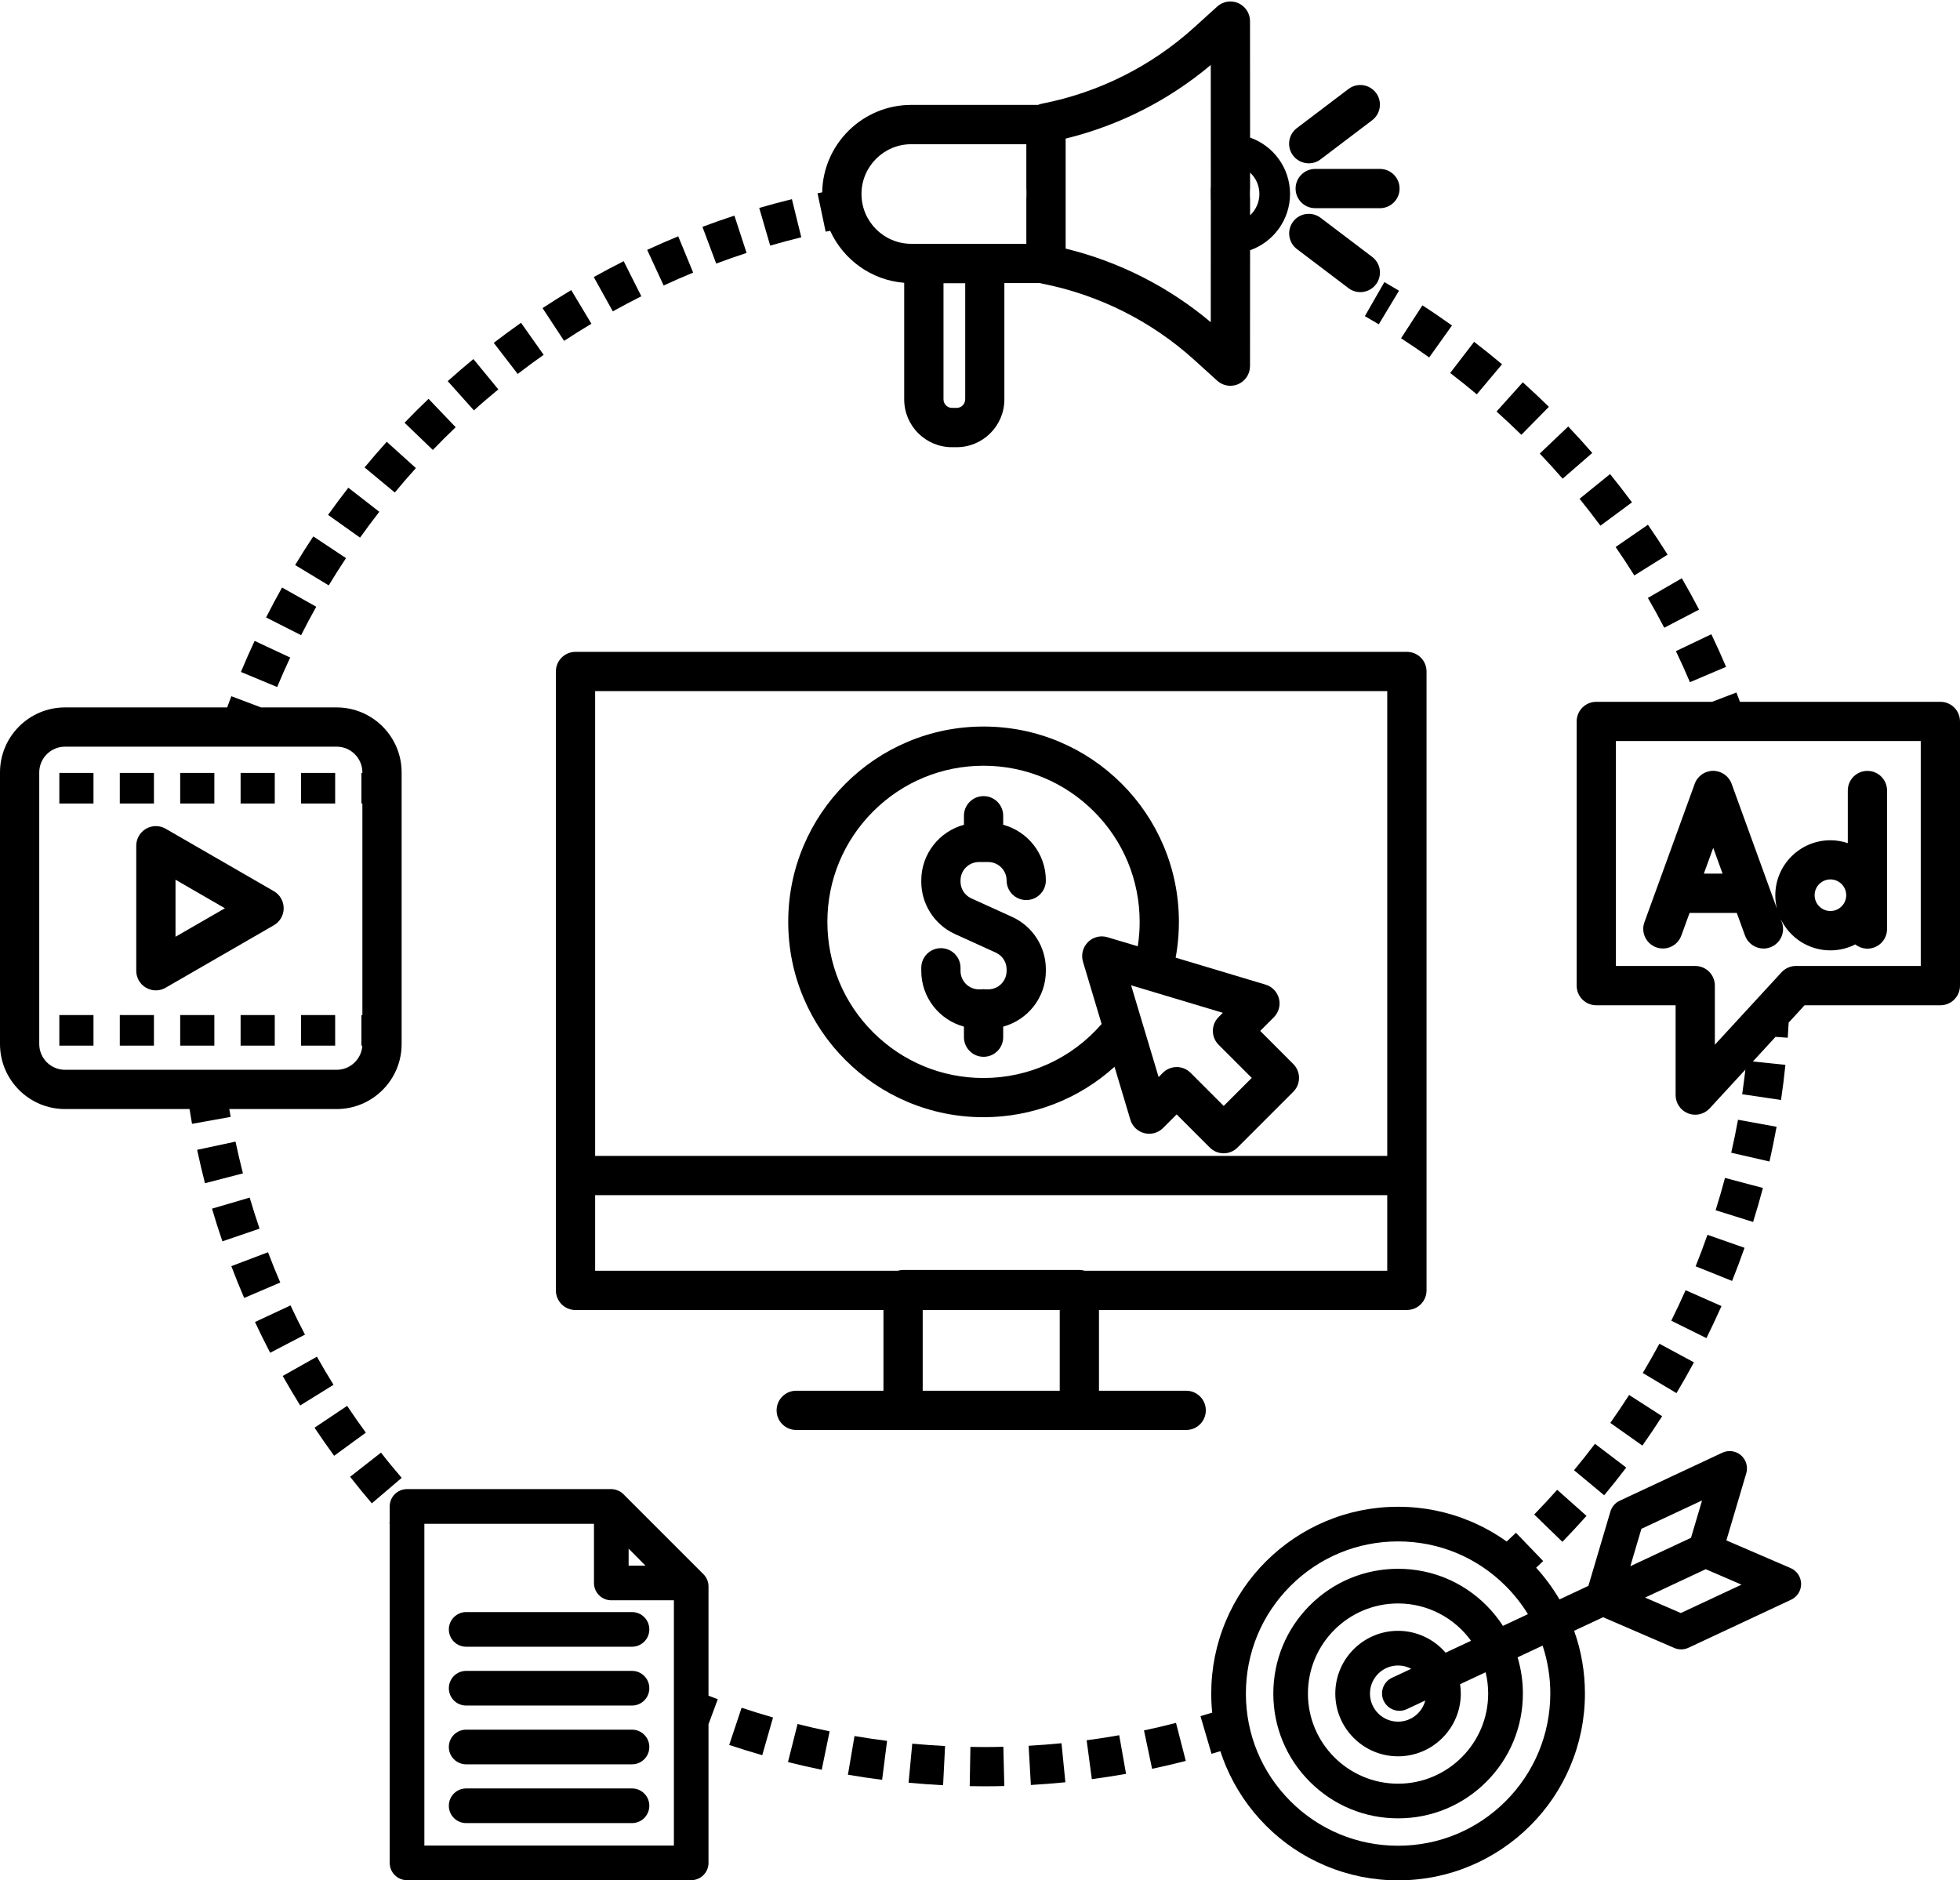 <?xml version="1.0" encoding="UTF-8"?>
<!DOCTYPE svg PUBLIC '-//W3C//DTD SVG 1.0//EN'
          'http://www.w3.org/TR/2001/REC-SVG-20010904/DTD/svg10.dtd'>
<svg height="3688.8" preserveAspectRatio="xMidYMid meet" version="1.0" viewBox="77.5 154.1 3845.0 3688.8" width="3845.0" xmlns="http://www.w3.org/2000/svg" xmlns:xlink="http://www.w3.org/1999/xlink" zoomAndPan="magnify"
><g
  ><g id="change1_1"
    ><path d="M2619.1,524c0,21.3,17.2,38.5,38.5,38.5h127c21.3,0,38.5-17.2,38.5-38.5c0-21.3-17.2-38.5-38.5-38.5h-127 C2636.4,485.5,2619.1,502.7,2619.1,524z"
      /><path d="M2644.9,474.5c8.1,0,16.3-2.5,23.2-7.8l101.2-76.7c16.9-12.8,20.3-37,7.4-53.9s-37-20.3-53.9-7.4l-101.2,76.7 c-16.9,12.8-20.3,37-7.4,53.9C2621.8,469.2,2633.3,474.5,2644.9,474.5z"
      /><path d="M2769.4,658.1l-101.2-76.7c-17-12.8-41.1-9.5-53.9,7.4c-12.8,16.9-9.5,41.1,7.4,53.9l101.2,76.7c7,5.3,15.1,7.8,23.2,7.8 c11.6,0,23.1-5.3,30.7-15.3C2789.6,695,2786.3,670.9,2769.4,658.1z"
      /><path d="M3884,1530.9h-393.2c-2.3-6.1-4.6-12.3-6.9-18.3l-47.8,18.3h-227.1c-21.3,0-38.5,17.2-38.5,38.5v518.3 c0,21.3,17.2,38.5,38.5,38.5h155.6v176.2c0,15.9,9.7,30.1,24.5,35.9c4.5,1.8,9.3,2.6,14,2.6c10.6,0,20.9-4.4,28.3-12.4l70.1-76.1 c-1.9,16.2-4,32.3-6.3,48.3l76.2,11.3c3.4-22.8,6.3-46,8.6-68.9l-63.8-6.6l44.4-48.3l24,1.7c0.7-9.8,1.3-19.8,1.8-29.7l31.2-34 H3884c21.3,0,38.5-17.2,38.5-38.5v-518.3C3922.5,1548.1,3905.3,1530.9,3884,1530.9z M3845.5,2049.1h-244.8 c-10.8,0-21,4.5-28.3,12.4l-130.8,142.1v-116c0-21.3-17.2-38.5-38.5-38.5h-155.6v-441.3h598V2049.1z"
      /><path d="M3326.5,2012.5c20,7.3,42.1-3.1,49.3-23l16.2-44.5h92.6l16.2,44.5c5.7,15.6,20.5,25.4,36.2,25.4c4.4,0,8.8-0.7,13.1-2.3 c20-7.3,30.3-29.3,23-49.3l-2.2-6c17.5,36.2,54.5,61.2,97.3,61.2c17.6,0,34.2-4.2,48.9-11.7c6.6,5.2,14.8,8.3,23.8,8.3 c21.3,0,38.5-17.2,38.5-38.5v-271.7c0-21.3-17.2-38.5-38.5-38.5s-38.5,17.2-38.5,38.5v103.2c-10.8-3.6-22.3-5.6-34.2-5.6 c-59.5,0-108,48.4-108,108c0,9.1,1.1,17.9,3.3,26.4l-89-245.2c-5.5-15.2-20-25.4-36.2-25.4s-30.7,10.1-36.2,25.4l-98.7,271.7 C3296.2,1983.2,3306.6,2005.3,3326.5,2012.5z M3668.3,1879.3c17.1,0,31,13.9,31,31c0,17.1-13.9,31-31,31s-31-13.9-31-31 C3637.3,1893.2,3651.2,1879.3,3668.3,1879.3z M3438.4,1817.4l18.3,50.5H3420L3438.4,1817.4z"
      /><path d="M614.9,1902.5l-212.4-122.6c-11.9-6.9-26.6-6.9-38.5,0c-11.9,6.9-19.2,19.6-19.2,33.3v245.3c0,13.8,7.3,26.5,19.2,33.3 c6,3.4,12.6,5.2,19.2,5.2s13.3-1.7,19.2-5.2l212.4-122.6c11.9-6.9,19.2-19.6,19.2-33.3S626.8,1909.4,614.9,1902.5z M421.8,1991.8 v-111.9l96.9,56L421.8,1991.8z"
      /><path d="M668 1670.4H735V1730.4H668z"
      /><path d="M193.9 1670.4H260.9V1730.4H193.9z"
      /><path d="M312.5 1670.4H379.5V1730.4H312.5z"
      /><path d="M549.5 1670.4H616.5V1730.4H549.5z"
      /><path d="M431 1670.4H498V1730.4H431z"
      /><path d="M431 2145.4H498V2205.4H431z"
      /><path d="M668 2145.4H735V2205.4H668z"
      /><path d="M312.5 2145.4H379.5V2205.4H312.5z"
      /><path d="M549.5 2145.4H616.5V2205.4H549.5z"
      /><path d="M193.9 2145.4H260.9V2205.4H193.9z"
      /><path d="M958,3350.6c0,18.8,15.2,34,34,34h325.3c18.8,0,34-15.2,34-34s-15.2-34-34-34H992C973.3,3316.6,958,3331.9,958,3350.6z"
      /><path d="M1317.4,3432H992c-18.8,0-34,15.2-34,34s15.2,34,34,34h325.3c18.8,0,34-15.2,34-34S1336.1,3432,1317.4,3432z"
      /><path d="M1317.4,3547.3H992c-18.8,0-34,15.2-34,34s15.2,34,34,34h325.3c18.8,0,34-15.2,34-34S1336.1,3547.3,1317.4,3547.3z"
      /><path d="M1317.4,3662.6H992c-18.8,0-34,15.2-34,34s15.2,34,34,34h325.3c18.8,0,34-15.2,34-34S1336.1,3662.6,1317.4,3662.6z"
      /><path d="M3590.2,3230.3l-126-54.3l39-131.6c3.8-12.8-0.3-26.7-10.4-35.4c-10.1-8.7-24.5-10.7-36.6-5l-201.3,94.2 c-8.8,4.1-15.4,11.8-18.2,21.1l-43.2,145.9l-56.7,26.6c-13-22.2-28.3-43-45.8-62.2c4.6-4.4,9.2-8.7,13.8-13.1l-53.4-55.5 c-6,5.8-12.1,11.5-18.2,17.2c-21.9-15.7-45.4-28.8-70.4-39.4c-45.2-19.1-93.2-28.8-142.7-28.8c-49.5,0-97.5,9.7-142.7,28.8 c-43.6,18.5-82.8,44.9-116.5,78.5s-60.1,72.8-78.5,116.5c-19.1,45.2-28.8,93.2-28.8,142.7c0,12.6,0.6,25.1,1.9,37.4 c-7.7,2.4-15.4,4.7-23,6.9l21.7,73.9c5.7-1.7,11.5-3.4,17.3-5.2c3.2,10,6.9,19.8,11,29.6c18.5,43.6,44.9,82.8,78.5,116.5 s72.8,60.1,116.5,78.5c45.2,19.1,93.2,28.8,142.7,28.8s97.5-9.7,142.7-28.8c43.6-18.5,82.8-44.9,116.5-78.5s60.1-72.8,78.5-116.5 c19.1-45.2,28.8-93.2,28.8-142.7c0-42.4-7.1-83.7-21.2-123.1l56.9-26.6L3362,3387c4.3,1.9,8.9,2.8,13.5,2.8 c4.9,0,9.9-1.1,14.4-3.2l201.3-94.2c12.1-5.7,19.8-17.9,19.6-31.3C3610.6,3247.7,3602.5,3235.6,3590.2,3230.3z M3031.2,3687.6 c-56.4,56.4-131.3,87.4-211.1,87.4s-154.7-31-211.1-87.4c-56.4-56.4-87.4-131.3-87.4-211.1s31-154.7,87.4-211.1 s131.3-87.4,211.1-87.4s154.7,31,211.1,87.4c16.9,16.9,31.5,35.5,43.7,55.3l-49,23c-9.3-14.4-20.2-27.9-32.6-40.3 c-46.2-46.2-107.7-71.7-173.1-71.7s-126.9,25.5-173.1,71.7s-71.7,107.7-71.7,173.1s25.5,126.9,71.7,173.1 c46.2,46.2,107.7,71.7,173.1,71.7s126.9-25.5,173.1-71.7s71.7-107.7,71.7-173.1c0-24.5-3.6-48.4-10.4-71.1l49.1-23 c9.9,30,15.1,61.6,15.1,94.1C3118.6,3556.2,3087.5,3631.2,3031.2,3687.6z M2791.9,3490.7c5.8,12.3,18,19.6,30.8,19.6 c4.8,0,9.7-1,14.4-3.2l36.4-17c-6.1,23.8-27.7,41.5-53.4,41.5c-30.4,0-55.1-24.7-55.1-55.1c0-30.4,24.7-55.1,55.1-55.1 c9.3,0,18.1,2.3,25.8,6.5l-37.7,17.6C2791.3,3453.5,2783.9,3473.7,2791.9,3490.7z M2820.1,3353.4c-67.9,0-123.1,55.2-123.1,123.1 c0,67.9,55.2,123.1,123.1,123.1c67.9,0,123.1-55.2,123.1-123.1c0-6.3-0.5-12.4-1.4-18.4l50.1-23.4c3.3,13.4,5,27.4,5,41.8 c0,97.5-79.3,176.8-176.8,176.8c-97.5,0-176.8-79.3-176.8-176.8c0-97.5,79.3-176.8,176.8-176.8c58.8,0,111,28.9,143.2,73.2 l-49.9,23.4C2890.8,3370.1,2857.3,3353.4,2820.1,3353.4z M3297.5,3153.3l119-55.7l-21.7,73.3l-119,55.7L3297.5,3153.3z M3374.9,3318.5l-70.2-30.3l119-55.7l70.2,30.3L3374.9,3318.5z"
      /><path d="M2549.7,2176.5l26.7-26.7c9.6-9.6,13.4-23.5,10.1-36.6s-13.3-23.6-26.3-27.5l-176.4-52.9c2.7-14.4,4.5-29.1,5.5-43.7 c0,0,0,0,0,0c0.6-8.8,0.9-17.7,0.9-26.5c0-51.7-10.1-101.9-30.1-149.2c-19.3-45.6-46.9-86.6-82.1-121.8 c-35.2-35.2-76.2-62.8-121.8-82.1c-47.3-20-97.5-30.1-149.2-30.1c-51.7,0-101.9,10.1-149.2,30.1c-45.6,19.3-86.6,46.9-121.8,82.1 c-35.2,35.2-62.8,76.2-82.1,121.8c-20,47.3-30.1,97.5-30.1,149.2c0,51.7,10.1,101.9,30.1,149.2c19.3,45.6,46.9,86.6,82.1,121.8 c35.2,35.2,76.2,62.8,121.8,82.1c47.3,20,97.5,30.1,149.2,30.1c95.7,0,186.9-35.5,256.9-98.9l31.1,103.9c3.9,13,14.3,23,27.5,26.3 c13.1,3.3,27.1-0.5,36.6-10.1l26.7-26.7l65,65c7.5,7.5,17.4,11.3,27.2,11.3s19.7-3.8,27.2-11.3l109.4-109.4c15-15,15-39.4,0-54.4 L2549.7,2176.5z M2250,1992.7c-13.6-4.1-28.3-0.4-38.3,9.7c-10,10-13.7,24.7-9.7,38.3l36.6,122.2c-58.3,67.4-142.6,106-231.7,106 c-81.8,0-158.7-31.9-216.6-89.7s-89.7-134.8-89.7-216.6s31.9-158.7,89.7-216.6c57.8-57.8,134.8-89.7,216.6-89.7 s158.7,31.9,216.6,89.7c57.8,57.8,89.7,134.8,89.7,216.6c0,7.1-0.2,14.2-0.7,21.2c0,0,0,0,0,0c-0.6,8.9-1.6,17.9-3,26.7 L2250,1992.7z M2478.1,2323.7l-65-65c-7.2-7.2-17-11.3-27.2-11.3s-20,4.1-27.2,11.3l-8.3,8.3l-54-180l180,54l-8.3,8.3 c-7.2,7.2-11.3,17-11.3,27.2s4.1,20,11.3,27.2l65,65L2478.1,2323.7z"
      /><path d="M1997.9,1845.2h18.2c19.9,0,36.1,16.2,36.1,36.1c0,21.3,17.2,38.5,38.5,38.5s38.5-17.2,38.5-38.5 c0-52.2-35.5-96.2-83.7-109.2v-17.7c0-21.3-17.2-38.5-38.5-38.5c-21.3,0-38.5,17.2-38.5,38.5v17.7c-48.1,13-83.7,57-83.7,109.2 v2.5c0,44.1,25.9,84.4,66.1,102.7l80.3,36.5c12.7,5.8,21,18.6,21,32.6v3.3c0,19.9-16.2,36.1-36.1,36.1h-4.4 c-1.5-0.2-3.1-0.3-4.7-0.3s-3.2,0.1-4.7,0.3h-4.4c-19.9,0-36.1-16.2-36.1-36.1v-6.2c0-21.3-17.2-38.5-38.5-38.5 c-21.3,0-38.5,17.2-38.5,38.5v6.2c0,52.2,35.5,96.2,83.7,109.2v20.7c0,21.3,17.2,38.5,38.5,38.5c21.3,0,38.5-17.2,38.5-38.5v-20.7 c48.1-13,83.7-57,83.7-109.2v-3.3c0-44.1-25.9-84.4-66.1-102.7l-80.3-36.5c-12.7-5.8-21-18.6-21-32.6v-2.5 C1961.8,1861.4,1978,1845.2,1997.9,1845.2z"
      /><path d="M2404.5,2882.4h-171.1V2724h604.1c21.3,0,38.5-17.2,38.5-38.5V1471.4c0-21.3-17.2-38.5-38.5-38.5H1206.5 c-21.3,0-38.5,17.2-38.5,38.5v1214.2c0,21.3,17.2,38.5,38.5,38.5h604.1v158.3h-171.1c-21.3,0-38.5,17.2-38.5,38.5 s17.2,38.5,38.5,38.5h209.6h345.8h209.6c21.3,0,38.5-17.2,38.5-38.5S2425.7,2882.4,2404.5,2882.4z M1245,1509.9h1553.9v911.8H1245 V1509.9z M2156.4,2882.4h-268.8V2724h268.8V2882.4z M2194.9,2645.5h-345.8c-3.7,0-7.3,0.5-10.6,1.5H1245v-148.3h1553.9V2647 h-593.4C2202.1,2646,2198.5,2645.5,2194.9,2645.5z"
      /><path d="M756.3,1249l-64.2-42.6c-12.2,18.4-24.2,37.3-35.6,56.2l65.9,39.9C733.3,1284.4,744.7,1266.5,756.3,1249z"
      /><path d="M971.4,992.2l-53.2-55.7c-15.9,15.2-31.8,31-47.1,46.9l55.5,53.4C941.1,1021.7,956.2,1006.7,971.4,992.2z"
      /><path d="M1055.1,918l-48.9-59.5c-17,14-34,28.6-50.4,43.3l51.4,57.4C1022.7,945.1,1038.9,931.3,1055.1,918z"
      /><path d="M646.8,1444l-69.8-32.6c-9.3,20-18.4,40.5-26.9,60.9l71.1,29.6C629.3,1482.5,637.9,1463,646.8,1444z"
      /><path d="M893.4,1072.4l-57.2-51.6c-14.8,16.4-29.4,33.3-43.5,50.3l59.3,49.2C865.4,1104,879.3,1087.9,893.4,1072.4z"
      /><path d="M697.9,1344.4l-67.1-37.7c-10.8,19.2-21.3,39-31.3,58.7l68.7,34.8C677.6,1381.5,687.6,1362.7,697.9,1344.4z"
      /><path d="M1437.3,688.9l-29.3-71.2c-20.4,8.4-40.9,17.3-60.9,26.6l32.3,69.9C1398.4,705.4,1417.9,696.9,1437.3,688.9z"
      /><path d="M1649.4,619.6l-18.4-74.8c-21.4,5.3-43,11-64.1,17.2l21.5,73.9C1608.5,630.1,1629.1,624.6,1649.4,619.6z"
      /><path d="M1335.6,735.3l-34.6-68.8c-19.7,9.9-39.4,20.3-58.7,31.1l37.4,67.3C1298.1,754.7,1316.9,744.7,1335.6,735.3z"
      /><path d="M821.6,1158.1l-60.8-47.2c-13.5,17.4-26.9,35.4-39.7,53.3l62.7,44.6C796,1191.8,808.7,1174.7,821.6,1158.1z"
      /><path d="M1542.1,650.3l-23.9-73.2c-20.9,6.8-42,14.2-62.7,22l27,72.1C1502.1,663.8,1522.1,656.8,1542.1,650.3z"
      /><path d="M1144,850.2l-44.4-62.9c-18,12.7-36,26-53.5,39.4l47,61C1109.7,874.9,1126.9,862.2,1144,850.2z"
      /><path d="M1237.7,789.2l-39.6-66c-18.9,11.3-37.8,23.2-56.3,35.3l42.3,64.3C1201.7,811.3,1219.7,799.9,1237.7,789.2z"
      /><path d="M1706.1,606.9c25.7,56.4,80.6,96.9,145.2,102v228.8c0,51.7,42,93.7,93.7,93.7h9.1c51.7,0,93.7-42,93.7-93.7V709.4h69.8 c1.4,0.4,2.8,0.8,4.3,1.1c111.3,21.9,214.6,73.7,298.6,149.8l44.8,40.6c7.2,6.5,16.5,10,25.9,10c5.3,0,10.6-1.1,15.6-3.3 c13.9-6.2,22.9-20,22.9-35.2l0.1-227.4c45.6-16,78.4-59.5,78.4-110.5c0-51-32.8-94.5-78.4-110.5l-0.1-228.5c0-15.2-9-29-22.9-35.2 c-13.9-6.2-30.2-3.6-41.5,6.7l-44.8,40.6c-84,76.2-187.3,128-298.6,149.8c-2.8,0.6-5.5,1.4-8.1,2.5h-248.7 c-95.3,0-173,76.7-174.7,171.5c-3,0.6-6.1,1.3-9.1,1.9l15.9,75.3C1700.2,608.1,1703.2,607.5,1706.1,606.9z M2529.5,529 c0.2-1.5,0.3-3.1,0.3-4.7l0-31.6c11.3,10.4,18.3,25.4,18.3,41.9c0,16.5-7.1,31.4-18.3,41.9l0-32.8c0-1.6-0.1-3.1-0.3-4.7V529z M2168,543.6v-19.4v-98.2c104.7-25.6,202.2-75,284.7-144.4l0.1,237.9c-0.2,1.5-0.3,3.1-0.3,4.7v19.4c0,1.6,0.1,3.2,0.3,4.7 l-0.1,237.9c-82.5-69.4-180-118.9-284.7-144.4V543.6z M1970.9,937.6c0,9.2-7.5,16.7-16.7,16.7h-9.1c-9.2,0-16.7-7.5-16.7-16.7 V709.7h42.6V937.6z M1865.2,437h225.7v87.3c0,1.2,0.1,2.4,0.2,3.6v12.2c-0.1,1.2-0.2,2.4-0.2,3.6v88.7h-225.7 c-53.9,0-97.7-43.8-97.7-97.7C1767.5,480.8,1811.3,437,1865.2,437z"
      /><path d="M539.5,2393.7l-75.3,16.1c4.7,21.8,9.9,43.9,15.4,65.5l74.5-19.3C548.9,2435.5,543.9,2414.5,539.5,2393.7z"
      /><path d="M647.4,2715l-69.7,32.6c9.5,20.2,19.5,40.5,29.8,60.3l68.3-35.6C665.9,2753.5,656.4,2734.2,647.4,2715z"
      /><path d="M567.3,2503.5l-73.9,21.7c6.3,21.4,13.1,43,20.4,64.1l72.9-24.9C579.8,2544.3,573.3,2523.8,567.3,2503.5z"
      /><path d="M603.3,2610.7l-72,27.3c7.9,20.9,16.4,41.9,25.2,62.4l70.8-30.3C618.9,2650.6,610.8,2630.6,603.3,2610.7z"
      /><path d="M758.5,2912.1l-64,42.8c12.4,18.6,25.4,37.1,38.5,55.1l62.2-45.4C782.6,2947.4,770.3,2929.8,758.5,2912.1z"
      /><path d="M824.9,3003.8l-60.6,47.4c13.8,17.6,28.1,35.1,42.6,52.1l58.6-50C851.6,3037.2,837.9,3020.6,824.9,3003.8z"
      /><path d="M699.2,2815.6l-67.1,37.8c11,19.4,22.5,38.9,34.3,57.9l65.4-40.6C720.6,2852.7,709.6,2834.1,699.2,2815.6z"
      /><path d="M527.3,2329.8h210.6c70.3,0,127.5-57.2,127.5-127.5v-532.9c0-70.3-57.2-127.5-127.5-127.5H589.5l-58.2-22 c-2.8,7.3-5.5,14.7-8.1,22H205c-70.3,0-127.5,57.2-127.5,127.5v532.9c0,70.3,57.2,127.5,127.5,127.5h244.3 c1.5,9.7,3.2,19.4,4.9,29l75.8-13.6C529.1,2340.2,528.2,2335,527.3,2329.8z M205,2252.8c-27.9,0-50.5-22.7-50.5-50.5v-532.9 c0-27.9,22.7-50.5,50.5-50.5h532.9c27.9,0,50.5,22.7,50.5,50.5v1h-1.9v60h1.9v415h-1.9v60h1.8c-1.6,26.4-23.6,47.4-50.4,47.4H205z"
      /><path d="M2009,3581.4c-9.2,0-18.6-0.1-27.8-0.3l-1.4,77c9.7,0.2,19.5,0.3,29.2,0.3c12.9,0,25.9-0.2,38.7-0.5l-1.9-77 C2033.6,3581.2,2021.2,3581.4,2009,3581.4z"
      /><path d="M2321.7,3548.8l15.9,75.3c22-4.7,44.3-9.9,66.1-15.5l-19.2-74.6C2363.8,3539.4,2342.7,3544.3,2321.7,3548.8z"
      /><path d="M2209.2,3568.1l10.2,76.3c22.3-3,44.9-6.5,67.1-10.4l-13.4-75.8C2251.9,3562,2230.4,3565.3,2209.2,3568.1z"
      /><path d="M1740.9,3635.7c22.2,3.8,44.8,7.2,67.1,10l9.7-76.4c-21.3-2.7-42.8-5.9-63.9-9.5L1740.9,3635.7z"
      /><path d="M1859.9,3651.4c22.4,2.1,45.2,3.7,67.7,4.9l3.9-76.9c-21.4-1.1-43.1-2.7-64.4-4.6L1859.9,3651.4z"
      /><path d="M1623.3,3610.9c21.9,5.5,44.1,10.6,66.2,15.1l15.5-75.4c-21-4.3-42.2-9.1-62.9-14.4L1623.3,3610.9z"
      /><path d="M2095.4,3578.9l4.4,76.9c22.5-1.3,45.3-3.1,67.7-5.3l-7.6-76.6C2138.5,3576,2116.9,3577.7,2095.4,3578.9z"
      /><path d="M1508,3577.3c21.4,7.1,43.2,13.9,64.8,20.1l21.2-74c-20.6-5.9-41.3-12.3-61.7-19.1L1508,3577.3z"
      /><path d="M1467.4,3266.3c0-9-3.6-17.7-10-24l-156.8-156.8c-0.5-0.5-1-1-1.6-1.5c-0.1-0.1-0.3-0.2-0.4-0.4c-0.5-0.4-1-0.9-1.6-1.3 c-0.1-0.1-0.1-0.1-0.2-0.2c-0.6-0.4-1.2-0.8-1.8-1.2c-0.2-0.1-0.4-0.2-0.5-0.3c-0.6-0.3-1.1-0.7-1.7-1c-0.1,0-0.1-0.1-0.2-0.1 c-0.6-0.3-1.3-0.6-1.9-0.9c-0.2-0.1-0.4-0.2-0.6-0.2c-0.6-0.3-1.2-0.5-1.9-0.8c-0.1,0-0.1,0-0.2-0.1c-0.7-0.2-1.4-0.5-2.1-0.7 c-0.2-0.1-0.4-0.1-0.5-0.2c-0.7-0.2-1.3-0.3-2-0.5c-0.1,0-0.1,0-0.2,0c-0.7-0.1-1.4-0.3-2.2-0.4c-0.2,0-0.4,0-0.6-0.1 c-0.6-0.1-1.3-0.1-1.9-0.2c-0.1,0-0.2,0-0.3,0c-0.6,0-1.2,0-1.8,0H876c-18.8,0-34,15.2-34,34v31.8l-1,0.9c0.3,0.4,0.6,0.7,1,1.1 v665.4c0,18.8,15.2,34,34,34h557.4c18.8,0,34-15.2,34-34v-272l18.2-49c-6.1-2.2-12.1-4.6-18.2-6.9V3266.3z M1310.7,3192.2l33,33.3 h-33V3192.2z M1399.4,3774.7H910v-631.2h332.7v116c0,18.8,15.2,34,34,34h122.8V3774.7z"
      /><path d="M3403.9,2638.3l71.5,28.7c8.6-21.4,16.8-43.3,24.4-65l-72.7-25.5C3419.9,2597.2,3412,2618,3403.9,2638.3z"
      /><path d="M3300.2,2847.6l66.1,39.5c11.8-19.8,23.3-40.1,34.3-60.4l-67.8-36.5C3322.4,2809.4,3311.4,2828.8,3300.2,2847.6z"
      /><path d="M3356.1,2745l69,34.2c10.2-20.7,20.1-41.8,29.5-62.9l-70.4-31.1C3375.3,2705.2,3365.9,2725.3,3356.1,2745z"
      /><path d="M3443.1,2528.3l73.5,23c6.9-22,13.4-44.4,19.3-66.7l-74.4-19.7C3455.8,2486,3449.7,2507.4,3443.1,2528.3z"
      /><path d="M3562.7,2364.6l-75.7-13.8c-3.9,21.6-8.4,43.3-13.3,64.7l75.1,17.2C3553.8,2410.2,3558.5,2387.3,3562.7,2364.6z"
      /><path d="M3236.5,2945.5l62.9,44.5c13.3-18.8,26.4-38.2,38.8-57.6l-64.8-41.7C3261.6,2909.2,3249.1,2927.6,3236.5,2945.5z"
      /><path d="M3165.3,3038.3l59.2,49.2c14.7-17.7,29.3-36,43.2-54.4l-61.3-46.6C3193.2,3004,3179.3,3021.4,3165.3,3038.3z"
      /><path d="M3087.2,3125.2l55.3,53.6c16-16.5,31.9-33.6,47.3-50.9l-57.5-51.2C3117.6,3093.2,3102.5,3109.5,3087.2,3125.2z"
      /><path d="M2822,724.4c-9.5-5.7-19.1-11.4-28.7-16.9l-38.3,66.8c9.1,5.2,18.3,10.6,27.3,16L2822,724.4z"
      /><path d="M3283.6,1283l65.3-40.8c-12.4-19.8-25.3-39.5-38.6-58.7l-63.4,43.7C3259.5,1245.4,3271.9,1264.2,3283.6,1283z"
      /><path d="M3342.3,1385.6l68.3-35.6c-10.8-20.7-22.1-41.4-33.8-61.5l-66.6,38.6C3321.3,1346.2,3332.1,1365.9,3342.3,1385.6z"
      /><path d="M3217.1,1185.4l61.9-45.8c-13.9-18.7-28.3-37.4-43-55.5l-59.8,48.5C3190.1,1149.8,3203.9,1167.6,3217.1,1185.4z"
      /><path d="M3392.7,1492.4l70.9-30.1c-9.1-21.4-18.8-43-28.9-64l-69.5,33.2C3374.8,1451.5,3384.1,1472,3392.7,1492.4z"
      /><path d="M2974.6,927.7l49.5-59c-17.8-15-36.3-29.8-54.8-44l-46.9,61.1C2940,899.3,2957.6,913.4,2974.6,927.7z"
      /><path d="M3062,1007.1l54-54.9c-16.6-16.3-33.8-32.5-51.2-48.1l-51.5,57.3C3029.8,976.2,3046.2,991.6,3062,1007.1z"
      /><path d="M2925.9,792.6c-19-13.5-38.5-26.9-58-39.5l-41.9,64.6c18.6,12.1,37.2,24.7,55.2,37.6L2925.9,792.6z"
      /><path d="M3143,1093.2l58.1-50.5c-15.3-17.6-31.2-35.1-47.2-51.9l-55.8,53.1C3113.4,1059.9,3128.5,1076.5,3143,1093.2z"
    /></g
  ></g
></svg
>
